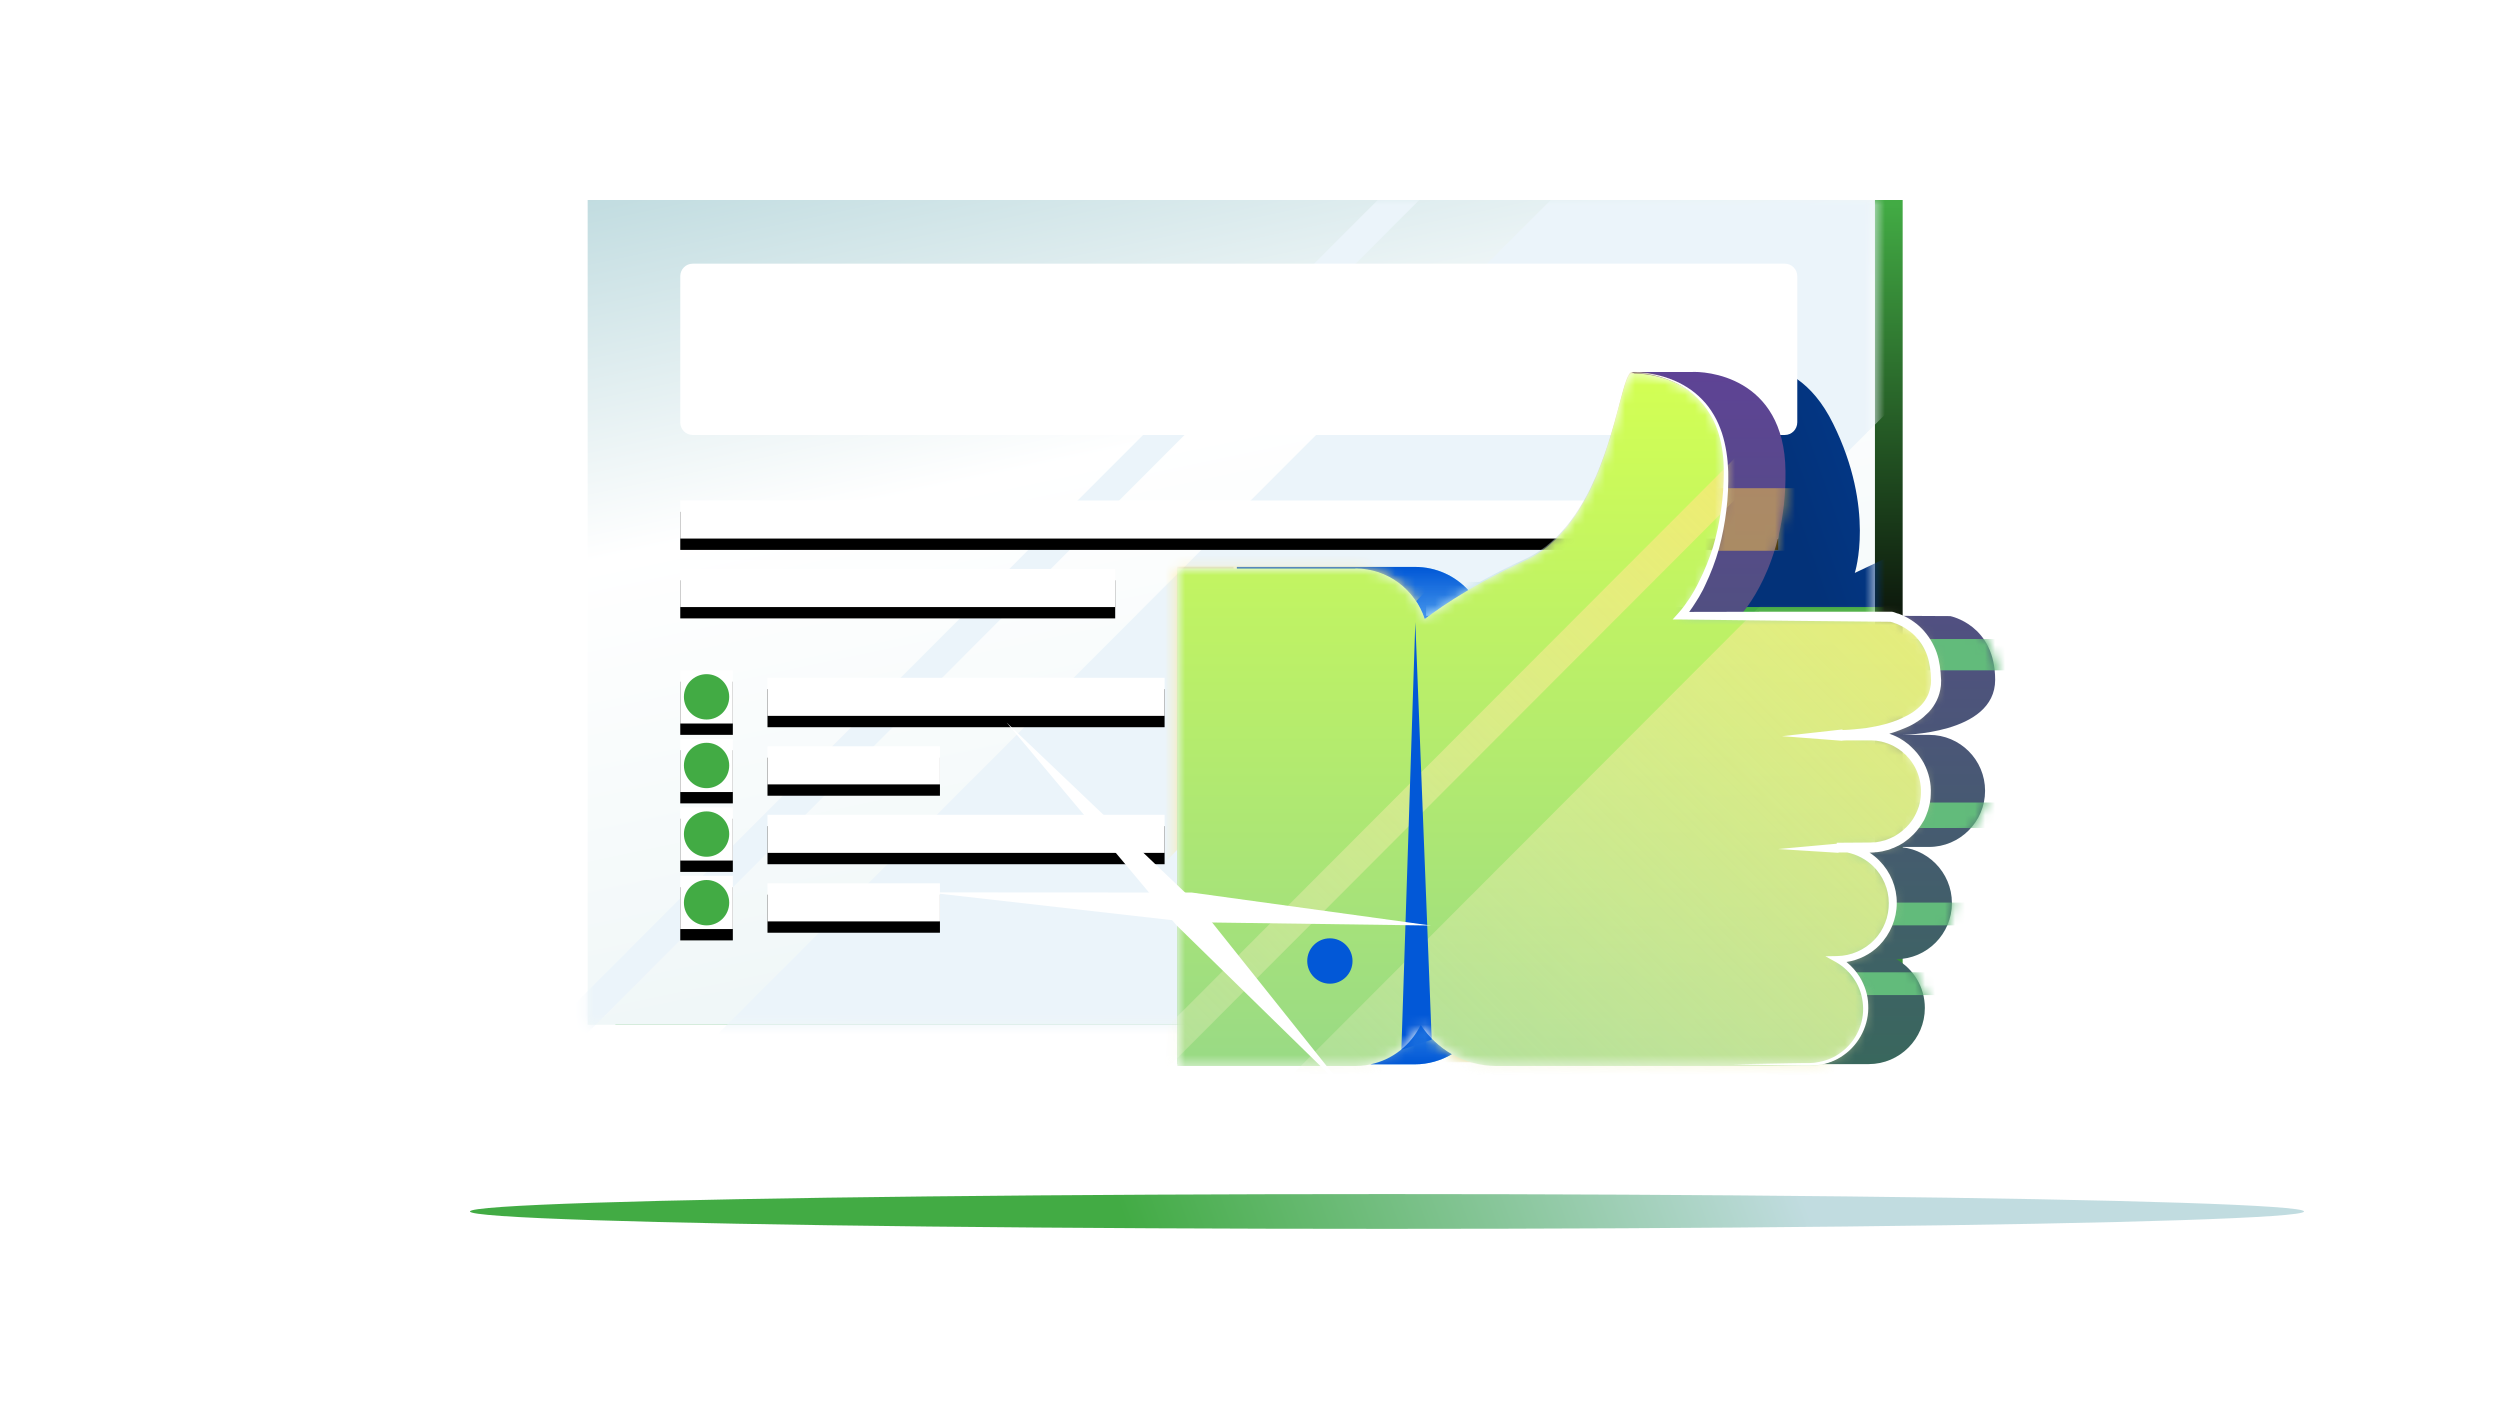 <svg width="250" height="142" viewBox="0 0 250 142" fill="none" xmlns="http://www.w3.org/2000/svg">
<g clip-path="url(#clip0_7321_8195)">
<ellipse cx="91.7" cy="1.739" rx="91.7" ry="1.739" transform="matrix(1 0 0 -1 47 122.886)" fill="url(#paint0_linear_7321_8195)"/>
<path d="M190.266 20H61.537V102.48H190.266V20Z" fill="url(#paint1_linear_7321_8195)"/>
<path d="M187.494 20H58.766V102.48H187.494V20Z" fill="url(#paint2_linear_7321_8195)"/>
<mask id="mask0_7321_8195" style="mask-type:alpha" maskUnits="userSpaceOnUse" x="58" y="20" width="130" height="83">
<path d="M187.494 20H58.766V102.48H187.494V20Z" fill="#EBF4FA"/>
</mask>
<g mask="url(#mask0_7321_8195)">
<rect width="2.934" height="175.17" transform="matrix(0.707 0.708 -0.707 0.708 159.206 -1.462)" fill="#EBF4FA"/>
<rect width="38.79" height="175.17" transform="matrix(0.707 0.708 -0.707 0.708 179.384 -4.344)" fill="#EBF4FA"/>
<g filter="url(#filter0_b_7321_8195)">
<path fill-rule="evenodd" clip-rule="evenodd" d="M205.092 61.159L207.665 59.922C210.447 58.586 213.798 59.75 215.141 62.555C216.476 65.341 215.294 68.707 212.513 70.044L209.523 71.481C212.305 70.144 215.665 71.327 216.999 74.114C218.334 76.9 217.162 80.238 214.409 81.584C216.35 81.701 218.18 82.85 219.088 84.745C220.423 87.531 219.241 90.897 216.46 92.234L188.265 105.783C186.319 106.718 184.207 106.901 182.256 106.445C184.712 105.85 186.546 103.626 186.546 100.989C186.546 98.886 185.392 97.057 183.692 96.111C186.756 96.09 189.253 93.588 189.253 90.498C189.253 87.408 186.735 84.885 183.65 84.885H186.966C190.051 84.885 192.569 82.362 192.569 79.272C192.569 76.16 190.051 73.659 186.966 73.659H184.111C184.111 73.659 193.556 73.659 193.556 68.151C193.556 62.643 189.065 61.781 189.065 61.781L168.098 61.676C168.098 61.676 172.715 56.84 172.589 47.275C172.558 44.446 171.835 42.415 170.798 40.96C170.797 40.956 170.796 40.953 170.796 40.95C170.43 39.025 170.183 37.724 170.519 37.528C171.666 36.86 179.085 33.785 183.31 42.363C187.554 50.933 185.479 57.293 185.479 57.293L204.428 48.304C204.428 48.304 208.85 47.135 211.228 52.101C213.607 57.067 205.092 61.159 205.092 61.159ZM153.229 106.602L159.465 119.623L175.53 111.903C177.732 110.845 179.157 108.832 179.546 106.602H153.229Z" fill="url(#paint3_linear_7321_8195)"/>
</g>
<g filter="url(#filter1_f_7321_8195)">
<rect x="157.244" y="60.705" width="33.858" height="56.535" fill="#42AB44"/>
</g>
</g>
<path d="M178.493 43.497H69.261C68.584 43.497 68.026 42.933 68.026 42.248V27.618C68.026 26.933 68.584 26.369 69.261 26.369H178.493C179.17 26.369 179.728 26.933 179.728 27.618V42.228C179.728 42.933 179.17 43.497 178.493 43.497Z" fill="white"/>
<path d="M177.815 51.182H68.026V54.99H177.815V51.182Z" fill="black"/>
<path d="M111.52 58.031H68.026V61.84H111.52V58.031Z" fill="black"/>
<path d="M116.459 68.912H76.749V72.721H116.459V68.912Z" fill="black"/>
<path d="M93.995 75.764H76.749V79.573H93.995V75.764Z" fill="black"/>
<path d="M116.459 82.613H76.749V86.422H116.459V82.613Z" fill="black"/>
<path d="M93.995 89.465H76.749V93.274H93.995V89.465Z" fill="black"/>
<path d="M73.284 68.166H68.026V73.486H73.284V68.166Z" fill="black"/>
<path d="M73.284 75.018H68.026V80.338H73.284V75.018Z" fill="black"/>
<path d="M73.284 81.87H68.026V87.19H73.284V81.87Z" fill="black"/>
<path d="M73.284 88.719H68.026V94.039H73.284V88.719Z" fill="black"/>
<path d="M179.708 68.914H139.998V72.723H179.708V68.914Z" fill="black"/>
<path d="M157.244 75.766H139.998V79.575H157.244V75.766Z" fill="black"/>
<path d="M179.708 82.616H139.998V86.424H179.708V82.616Z" fill="black"/>
<path d="M157.244 89.468H139.998V93.276H157.244V89.468Z" fill="black"/>
<path d="M136.552 68.168H131.295V73.488H136.552V68.168Z" fill="black"/>
<path d="M136.552 75.02H131.295V80.34H136.552V75.02Z" fill="black"/>
<path d="M136.552 81.872H131.295V87.192H136.552V81.872Z" fill="black"/>
<path d="M136.552 88.721H131.295V94.041H136.552V88.721Z" fill="black"/>
<path d="M177.815 50.048H68.026V53.856H177.815V50.048Z" fill="white"/>
<path d="M111.52 56.897H68.026V60.706H111.52V56.897Z" fill="white"/>
<path d="M116.459 67.778H76.749V71.587H116.459V67.778Z" fill="white"/>
<path d="M93.995 74.63H76.749V78.439H93.995V74.63Z" fill="white"/>
<path d="M116.459 81.479H76.749V85.288H116.459V81.479Z" fill="white"/>
<path d="M93.995 88.331H76.749V92.14H93.995V88.331Z" fill="white"/>
<path d="M73.284 67.032H68.026V72.352H73.284V67.032Z" fill="white"/>
<path d="M73.284 73.884H68.026V79.204H73.284V73.884Z" fill="white"/>
<path d="M73.284 80.736H68.026V86.056H73.284V80.736Z" fill="white"/>
<path d="M73.284 87.585H68.026V92.905H73.284V87.585Z" fill="white"/>
<path d="M179.708 67.78H139.998V71.589H179.708V67.78Z" fill="white"/>
<path d="M157.244 74.632H139.998V78.441H157.244V74.632Z" fill="white"/>
<path d="M179.708 81.482H139.998V85.29H179.708V81.482Z" fill="white"/>
<path d="M157.244 88.334H139.998V92.142H157.244V88.334Z" fill="white"/>
<path d="M136.552 67.034H131.295V72.354H136.552V67.034Z" fill="white"/>
<path d="M136.552 73.886H131.295V79.206H136.552V73.886Z" fill="white"/>
<path d="M136.552 80.738H131.295V86.058H136.552V80.738Z" fill="white"/>
<path d="M136.552 87.588H131.295V92.907H136.552V87.588Z" fill="white"/>
<ellipse cx="70.656" cy="69.685" rx="2.265" ry="2.269" fill="#42AB44"/>
<ellipse cx="133.923" cy="69.685" rx="2.265" ry="2.269" fill="#42AB44"/>
<ellipse cx="70.656" cy="76.548" rx="2.265" ry="2.269" fill="#42AB44"/>
<ellipse cx="133.923" cy="76.548" rx="2.265" ry="2.269" fill="#42AB44"/>
<ellipse cx="70.656" cy="83.408" rx="2.265" ry="2.269" fill="#42AB44"/>
<ellipse cx="133.923" cy="83.408" rx="2.265" ry="2.269" fill="#42AB44"/>
<ellipse cx="70.656" cy="90.269" rx="2.265" ry="2.269" fill="#42AB44"/>
<ellipse cx="133.923" cy="90.268" rx="2.265" ry="2.269" fill="#42AB44"/>
<g filter="url(#filter2_b_7321_8195)">
<path d="M186.966 73.658H184.112C184.112 73.658 193.556 73.658 193.556 68.15C193.556 62.642 189.065 61.78 189.065 61.78L168.098 61.675C168.098 61.675 172.716 56.839 172.59 47.274C172.485 37.709 164.468 37.267 163.145 37.372C161.823 37.477 161.068 52.109 152.505 56.062C147.258 58.479 144.131 60.623 142.473 61.906C141.528 58.963 138.8 56.839 135.547 56.839H117.729V106.601H135.547C138.422 106.601 140.899 104.94 142.074 102.522C143.711 104.982 146.502 106.601 149.671 106.601H180.943C184.028 106.601 186.546 104.078 186.546 100.988C186.546 98.885 185.392 97.056 183.692 96.11C186.756 96.089 189.254 93.588 189.254 90.497C189.254 87.407 186.735 84.884 183.65 84.884H186.966C190.051 84.884 192.57 82.361 192.57 79.271C192.57 76.159 190.051 73.658 186.966 73.658Z" fill="white" fill-opacity="0.5"/>
</g>
<path fill-rule="evenodd" clip-rule="evenodd" d="M142.472 61.907C141.528 58.964 138.778 56.84 135.546 56.84V56.861H123.688V56.693H141.507C143.606 56.693 145.494 57.576 146.817 59.006C144.823 60.183 143.417 61.171 142.472 61.907ZM137.035 106.434C139.26 105.971 141.107 104.479 142.072 102.502C142.87 103.701 143.94 104.71 145.178 105.425C144.108 106.055 142.828 106.434 141.484 106.434H137.035Z" fill="#86D0FF"/>
<path fill-rule="evenodd" clip-rule="evenodd" d="M142.472 61.907C141.528 58.964 138.778 56.84 135.546 56.84V56.861H123.688V56.693H141.507C143.606 56.693 145.494 57.576 146.817 59.006C144.823 60.183 143.417 61.171 142.472 61.907ZM137.035 106.434C139.26 105.971 141.107 104.479 142.072 102.502C142.87 103.701 143.94 104.71 145.178 105.425C144.108 106.055 142.828 106.434 141.484 106.434H137.035Z" fill="url(#paint4_linear_7321_8195)"/>
<path d="M192.926 73.488H190.071C190.071 73.488 199.516 73.488 199.516 67.98C199.516 62.472 195.024 61.611 195.024 61.611L174.058 61.505C174.058 61.505 178.675 56.67 178.549 47.105C178.444 37.539 170.427 37.098 169.105 37.203H163.145L163.459 37.35C165.432 37.35 172.463 38.296 172.568 47.252C172.673 56.817 168.077 61.653 168.077 61.653L189.043 61.758C189.043 61.758 193.534 62.641 193.534 68.128C193.534 73.615 184.09 73.636 184.09 73.636H186.944C190.029 73.636 192.548 76.158 192.548 79.249C192.548 82.339 190.029 84.862 186.944 84.862H183.628C186.713 84.862 189.232 87.385 189.232 90.475C189.232 93.565 186.755 96.067 183.67 96.088C185.37 97.055 186.525 98.884 186.525 100.965C186.525 103.614 184.699 105.822 182.243 106.41H186.881C189.967 106.41 192.485 103.888 192.485 100.797C192.485 98.695 191.331 96.866 189.631 95.92C192.695 95.899 195.192 93.397 195.192 90.307C195.192 87.216 192.674 84.694 189.589 84.694H192.905C195.99 84.694 198.508 82.171 198.508 79.081C198.508 75.99 196.011 73.488 192.926 73.488Z" fill="url(#paint5_linear_7321_8195)"/>
<mask id="mask1_7321_8195" style="mask-type:alpha" maskUnits="userSpaceOnUse" x="163" y="37" width="37" height="70">
<path d="M192.925 73.487H190.07C190.07 73.487 199.515 73.487 199.515 67.979C199.515 62.471 195.023 61.609 195.023 61.609L174.057 61.504C174.057 61.504 178.674 56.669 178.548 47.103C178.443 37.538 170.426 37.096 169.104 37.202H163.144L163.458 37.349C165.431 37.349 172.462 38.295 172.567 47.251C172.672 56.816 168.076 61.651 168.076 61.651L189.042 61.757C189.042 61.757 193.533 62.639 193.533 68.126C193.533 73.613 184.089 73.634 184.089 73.634H186.943C190.028 73.634 192.547 76.157 192.547 79.248C192.547 82.338 190.028 84.861 186.943 84.861H183.627C186.712 84.861 189.231 87.383 189.231 90.474C189.231 93.564 186.754 96.066 183.669 96.087C185.369 97.054 186.524 98.883 186.524 100.964C186.524 103.613 184.698 105.821 182.242 106.409H186.88C189.966 106.409 192.484 103.886 192.484 100.796C192.484 98.694 191.33 96.865 189.63 95.919C192.694 95.898 195.191 93.396 195.191 90.306C195.191 87.215 192.673 84.692 189.588 84.692H192.904C195.989 84.692 198.507 82.17 198.507 79.079C198.507 75.989 196.01 73.487 192.925 73.487Z" fill="#86D0FF"/>
<path d="M192.925 73.487H190.07C190.07 73.487 199.515 73.487 199.515 67.979C199.515 62.471 195.023 61.609 195.023 61.609L174.057 61.504C174.057 61.504 178.674 56.669 178.548 47.103C178.443 37.538 170.426 37.096 169.104 37.202H163.144L163.458 37.349C165.431 37.349 172.462 38.295 172.567 47.251C172.672 56.816 168.076 61.651 168.076 61.651L189.042 61.757C189.042 61.757 193.533 62.639 193.533 68.126C193.533 73.613 184.089 73.634 184.089 73.634H186.943C190.028 73.634 192.547 76.157 192.547 79.248C192.547 82.338 190.028 84.861 186.943 84.861H183.627C186.712 84.861 189.231 87.383 189.231 90.474C189.231 93.564 186.754 96.066 183.669 96.087C185.369 97.054 186.524 98.883 186.524 100.964C186.524 103.613 184.698 105.821 182.242 106.409H186.88C189.966 106.409 192.484 103.886 192.484 100.796C192.484 98.694 191.33 96.865 189.63 95.919C192.694 95.898 195.191 93.396 195.191 90.306C195.191 87.215 192.673 84.692 189.588 84.692H192.904C195.989 84.692 198.507 82.17 198.507 79.079C198.507 75.989 196.01 73.487 192.925 73.487Z" fill="url(#paint6_linear_7321_8195)"/>
<path d="M192.925 73.487H190.07C190.07 73.487 199.515 73.487 199.515 67.979C199.515 62.471 195.023 61.609 195.023 61.609L174.057 61.504C174.057 61.504 178.674 56.669 178.548 47.103C178.443 37.538 170.426 37.096 169.104 37.202H163.144L163.458 37.349C165.431 37.349 172.462 38.295 172.567 47.251C172.672 56.816 168.076 61.651 168.076 61.651L189.042 61.757C189.042 61.757 193.533 62.639 193.533 68.126C193.533 73.613 184.089 73.634 184.089 73.634H186.943C190.028 73.634 192.547 76.157 192.547 79.248C192.547 82.338 190.028 84.861 186.943 84.861H183.627C186.712 84.861 189.231 87.383 189.231 90.474C189.231 93.564 186.754 96.066 183.669 96.087C185.369 97.054 186.524 98.883 186.524 100.964C186.524 103.613 184.698 105.821 182.242 106.409H186.88C189.966 106.409 192.484 103.886 192.484 100.796C192.484 98.694 191.33 96.865 189.63 95.919C192.694 95.898 195.191 93.396 195.191 90.306C195.191 87.215 192.673 84.692 189.588 84.692H192.904C195.989 84.692 198.507 82.17 198.507 79.079C198.507 75.989 196.01 73.487 192.925 73.487Z" fill="black"/>
</mask>
<g mask="url(#mask1_7321_8195)">
<rect x="181.637" y="80.254" width="24.77" height="2.547" fill="#62BB7B"/>
<rect x="178.639" y="90.259" width="24.77" height="2.277" fill="#62BB7B"/>
<rect x="177.812" y="97.23" width="24.77" height="2.277" fill="#62BB7B"/>
<rect x="180.565" y="63.904" width="24.77" height="3.129" fill="#62BB7B"/>
<rect x="161.631" y="48.819" width="24.77" height="6.258" fill="#FFCA42" fill-opacity="0.5"/>
</g>
<mask id="mask2_7321_8195" style="mask-type:alpha" maskUnits="userSpaceOnUse" x="117" y="37" width="77" height="70">
<path d="M186.966 73.657H184.112C184.112 73.657 193.556 73.657 193.556 68.149C193.556 62.641 189.065 61.779 189.065 61.779L168.098 61.673C168.098 61.673 172.716 56.838 172.59 47.273C172.485 37.707 164.468 37.266 163.145 37.371C161.823 37.476 161.068 52.108 152.505 56.06C147.258 58.478 144.131 60.622 142.473 61.905C141.528 58.962 138.8 56.838 135.547 56.838H117.729V106.6H135.547C138.422 106.6 140.899 104.939 142.074 102.521C143.711 104.981 146.502 106.6 149.671 106.6H180.943C184.028 106.6 186.546 104.077 186.546 100.986C186.546 98.884 185.392 97.055 183.692 96.109C186.756 96.088 189.254 93.586 189.254 90.496C189.254 87.406 186.735 84.883 183.65 84.883H186.966C190.051 84.883 192.57 82.36 192.57 79.27C192.57 76.158 190.051 73.657 186.966 73.657Z" fill="white"/>
</mask>
<g mask="url(#mask2_7321_8195)">
<g filter="url(#filter3_f_7321_8195)">
<rect width="41.74" height="51.291" transform="matrix(0.72 0.694 -0.693 0.721 116.382 26.133)" fill="#FFE587"/>
</g>
<g filter="url(#filter4_f_7321_8195)">
<path fill-rule="evenodd" clip-rule="evenodd" d="M158.128 55.892C152.881 58.309 149.754 60.454 148.096 61.736C148.078 61.683 148.06 61.63 148.041 61.578H142.61V58.194H147.967C149.269 57.469 150.778 56.691 152.524 55.892C158.576 53.099 160.728 44.971 161.936 40.407C162.438 38.514 162.777 37.233 163.165 37.202C163.794 37.139 165.998 37.223 168.118 38.401C167.945 38.94 167.759 39.636 167.543 40.442C166.321 45.013 164.158 53.104 158.128 55.892Z" fill="url(#paint7_linear_7321_8195)"/>
<path d="M123.352 56.669H117.728V106.431H123.352V56.669Z" fill="url(#paint8_linear_7321_8195)"/>
<path fill-rule="evenodd" clip-rule="evenodd" d="M147.438 102.845C147.531 102.685 147.618 102.521 147.699 102.354C147.81 102.521 147.927 102.685 148.05 102.845H148.181V103.012C149.854 105.098 152.419 106.432 155.296 106.432H149.672C149.018 106.432 148.378 106.362 147.761 106.229H142.61V102.845H147.438Z" fill="url(#paint9_linear_7321_8195)"/>
</g>
<path d="M186.966 73.657H184.112C184.112 73.657 193.556 73.657 193.556 68.149C193.556 62.641 189.065 61.779 189.065 61.779L168.098 61.673C168.098 61.673 172.716 56.838 172.59 47.273C172.485 37.707 164.468 37.266 163.145 37.371C161.823 37.476 161.068 52.108 152.505 56.06C147.258 58.478 144.131 60.622 142.473 61.905C141.528 58.962 138.8 56.838 135.547 56.838H117.729V106.6H135.547C138.422 106.6 140.899 104.939 142.074 102.521C143.711 104.981 146.502 106.6 149.671 106.6H180.943C184.028 106.6 186.546 104.077 186.546 100.986C186.546 98.884 185.392 97.055 183.692 96.109C186.756 96.088 189.254 93.586 189.254 90.496C189.254 87.406 186.735 84.883 183.65 84.883H186.966C190.051 84.883 192.57 82.36 192.57 79.27C192.57 76.158 190.051 73.657 186.966 73.657Z" fill="url(#paint10_linear_7321_8195)"/>
<g style="mix-blend-mode:lighten">
<rect width="2.934" height="175.17" transform="matrix(0.707 0.708 -0.707 0.708 203.013 16.245)" fill="url(#paint11_linear_7321_8195)"/>
</g>
<g style="mix-blend-mode:lighten">
<rect width="38.79" height="175.17" transform="matrix(0.707 0.708 -0.707 0.708 223.189 13.36)" fill="url(#paint12_linear_7321_8195)"/>
</g>
<path d="M140.137 104.982L141.532 62.214L143.17 103.969L140.137 104.982Z" fill="#0258D7"/>
</g>
<path fill-rule="evenodd" clip-rule="evenodd" d="M173.264 106.434L178.868 106.328L180.274 106.307H180.966L181.302 106.286C181.407 106.286 181.533 106.265 181.638 106.244C182.54 106.118 183.401 105.782 184.135 105.214C185.605 104.142 186.444 102.292 186.297 100.505C186.234 99.622 185.961 98.739 185.479 98.003C184.996 97.246 184.345 96.637 183.569 96.195L182.54 95.628L183.716 95.607C185.101 95.586 186.444 94.997 187.409 94.009C188.375 93.021 188.9 91.654 188.879 90.288C188.879 88.921 188.291 87.576 187.326 86.63C186.616 85.935 185.703 85.455 184.735 85.25L183.895 85.244L183.819 85.28L177.816 84.904L183.674 84.371V84.275L186.633 84.254H187.011L187.347 84.233H187.514L187.682 84.212L188.018 84.149L188.354 84.065L188.522 84.023L188.69 83.96L189.005 83.834L189.319 83.687C189.424 83.645 189.529 83.582 189.613 83.519C189.625 83.511 189.637 83.504 189.648 83.498C189.66 83.491 189.671 83.484 189.682 83.478L189.682 83.478C189.757 83.434 189.826 83.394 189.907 83.329C189.961 83.287 190.015 83.247 190.068 83.207L190.068 83.207C190.201 83.108 190.327 83.014 190.432 82.909C190.767 82.615 191.061 82.257 191.313 81.879L191.481 81.584C191.524 81.513 191.557 81.441 191.587 81.376L191.587 81.376C191.601 81.345 191.615 81.317 191.628 81.29C191.698 81.164 191.749 81.019 191.8 80.874C191.826 80.802 191.852 80.73 191.88 80.659C192.006 80.218 192.09 79.776 192.09 79.335C192.132 78.431 191.922 77.527 191.502 76.728C191.271 76.329 191.04 75.95 190.704 75.635L190.6 75.509L190.474 75.404C190.432 75.362 190.39 75.325 190.348 75.288C190.306 75.251 190.264 75.215 190.222 75.172C190.148 75.123 190.078 75.071 190.009 75.02L190.009 75.019C189.899 74.938 189.792 74.858 189.676 74.794C189.298 74.542 188.879 74.374 188.459 74.247C188.249 74.184 188.018 74.121 187.808 74.1C187.703 74.079 187.577 74.058 187.472 74.058L187.137 74.037H186.78H186.402H185.668H184.711C184.558 74.045 184.405 74.051 184.25 74.056L184.213 74.078L178.21 73.617L184.213 72.947L184.28 73.004C185.048 72.979 185.87 72.897 186.654 72.797C187.472 72.671 188.291 72.502 189.067 72.25C189.466 72.124 189.844 71.977 190.201 71.809C190.579 71.641 190.914 71.451 191.25 71.241C191.901 70.8 192.446 70.253 192.761 69.58C192.929 69.244 193.013 68.887 193.076 68.508C193.097 68.424 193.097 68.319 193.097 68.235C193.097 68.199 193.1 68.166 193.102 68.133V68.133C193.106 68.07 193.111 68.01 193.097 67.941L193.076 67.331C192.992 66.532 192.845 65.733 192.509 65.039C192.174 64.325 191.691 63.715 191.082 63.21C190.767 62.979 190.453 62.748 190.096 62.58L190.096 62.58C190.012 62.538 189.928 62.496 189.823 62.453L189.823 62.453C189.739 62.411 189.655 62.369 189.55 62.348C189.508 62.327 189.461 62.312 189.414 62.296C189.367 62.28 189.319 62.264 189.277 62.243C189.249 62.236 189.219 62.227 189.189 62.218C189.128 62.199 189.067 62.18 189.025 62.18H189.109L178.616 62.075L168.122 61.949H167.261L167.849 61.297C168.248 60.856 168.626 60.33 168.961 59.826C169.008 59.749 169.055 59.675 169.101 59.601C169.221 59.41 169.338 59.224 169.444 59.027L169.675 58.606L169.885 58.186C170.452 57.072 170.934 55.873 171.312 54.675C172.026 52.236 172.382 49.693 172.382 47.149C172.382 45.888 172.236 44.605 171.879 43.407C171.69 42.797 171.459 42.208 171.144 41.662C170.829 41.115 170.473 40.59 170.032 40.127C169.171 39.181 168.101 38.466 166.905 38.004C166.317 37.773 165.708 37.583 165.079 37.457C164.449 37.331 163.82 37.268 163.169 37.289C163.82 37.247 164.449 37.289 165.1 37.394C165.729 37.499 166.359 37.647 166.968 37.878C168.185 38.319 169.318 39.013 170.221 39.959C170.682 40.422 171.06 40.947 171.396 41.515C171.732 42.082 171.984 42.692 172.194 43.302C172.592 44.542 172.781 45.845 172.823 47.149C172.886 49.735 172.571 52.342 171.9 54.864C171.543 56.126 171.081 57.345 170.515 58.522L170.305 58.964L170.074 59.384C169.967 59.598 169.839 59.8 169.712 59.999C169.664 60.075 169.616 60.15 169.57 60.225C169.36 60.559 169.151 60.878 168.92 61.191L178.616 61.171H189.109H189.151H189.193C189.34 61.192 189.445 61.234 189.55 61.276C189.655 61.318 189.781 61.36 189.886 61.381L190.201 61.508C190.253 61.529 190.306 61.555 190.358 61.581C190.411 61.607 190.463 61.634 190.516 61.655C190.935 61.865 191.313 62.117 191.691 62.411C192.404 63 192.992 63.757 193.391 64.598C193.811 65.439 193.979 66.343 194.062 67.247L194.104 67.919C194.118 67.989 194.114 68.067 194.109 68.149C194.107 68.191 194.104 68.234 194.104 68.277C194.104 68.403 194.104 68.508 194.083 68.634C194.021 69.118 193.895 69.58 193.685 70.022C193.475 70.463 193.202 70.863 192.887 71.199C192.551 71.535 192.216 71.851 191.817 72.103C191.439 72.355 191.04 72.587 190.621 72.755C190.201 72.944 189.781 73.091 189.361 73.238L189.361 73.238C189.219 73.285 189.076 73.329 188.931 73.37C189.372 73.526 189.818 73.719 190.201 73.974C190.352 74.056 190.493 74.166 190.632 74.273C190.706 74.329 190.779 74.386 190.851 74.437C190.956 74.521 191.061 74.626 191.145 74.71L191.292 74.857L191.439 75.004C191.817 75.383 192.111 75.845 192.383 76.308C192.887 77.275 193.139 78.347 193.076 79.44C193.076 79.987 192.95 80.512 192.803 81.038C192.761 81.139 192.726 81.24 192.691 81.341C192.638 81.492 192.585 81.643 192.509 81.795C192.491 81.831 192.475 81.868 192.458 81.904C192.419 81.992 192.38 82.077 192.321 82.152L192.111 82.488C191.817 82.93 191.481 83.35 191.061 83.708C190.935 83.834 190.791 83.941 190.646 84.049C190.574 84.103 190.502 84.156 190.432 84.212C190.355 84.274 190.266 84.324 190.183 84.372L190.183 84.372C190.153 84.389 190.124 84.406 190.096 84.422C190.079 84.433 190.061 84.444 190.043 84.455C189.95 84.512 189.845 84.576 189.739 84.612L189.382 84.78C189.256 84.822 189.13 84.864 189.005 84.927L188.816 84.99L188.627 85.032L188.228 85.137L187.829 85.2L187.64 85.221C187.577 85.221 187.514 85.221 187.43 85.242L187.032 85.263H186.958C187.312 85.495 187.641 85.763 187.934 86.062C189.046 87.177 189.697 88.732 189.676 90.309C189.676 91.886 189.025 93.42 187.934 94.535C187.057 95.43 185.881 96.014 184.646 96.197C185.172 96.622 185.622 97.131 185.982 97.709C186.486 98.55 186.801 99.517 186.822 100.484C186.927 102.439 185.961 104.394 184.366 105.509C183.59 106.076 182.645 106.413 181.701 106.518C181.575 106.539 181.47 106.539 181.344 106.539L180.987 106.56H180.295L178.889 106.539L173.264 106.434Z" fill="white"/>
<ellipse cx="132.988" cy="96.101" rx="2.265" ry="2.269" fill="#0258D7"/>
<path d="M119.183 89.255L143.093 92.553L118.989 92.219L92.77 89.239L119.183 89.255Z" fill="white"/>
<path d="M119.811 90.493L134.88 109.379L117.631 92.509L100.669 72.261L119.811 90.493Z" fill="white"/>
</g>
<defs>
<filter id="filter0_b_7321_8195" x="149.229" y="32.445" width="74.409" height="91.178" filterUnits="userSpaceOnUse" color-interpolation-filters="sRGB">
<feFlood flood-opacity="0" result="BackgroundImageFix"/>
<feGaussianBlur in="BackgroundImageFix" stdDeviation="2"/>
<feComposite in2="SourceAlpha" operator="in" result="effect1_backgroundBlur_7321_8195"/>
<feBlend mode="normal" in="SourceGraphic" in2="effect1_backgroundBlur_7321_8195" result="shape"/>
</filter>
<filter id="filter1_f_7321_8195" x="142.244" y="45.705" width="63.858" height="86.535" filterUnits="userSpaceOnUse" color-interpolation-filters="sRGB">
<feFlood flood-opacity="0" result="BackgroundImageFix"/>
<feBlend mode="normal" in="SourceGraphic" in2="BackgroundImageFix" result="shape"/>
<feGaussianBlur stdDeviation="7.5" result="effect1_foregroundBlur_7321_8195"/>
</filter>
<filter id="filter2_b_7321_8195" x="113.729" y="33.361" width="83.828" height="77.24" filterUnits="userSpaceOnUse" color-interpolation-filters="sRGB">
<feFlood flood-opacity="0" result="BackgroundImageFix"/>
<feGaussianBlur in="BackgroundImageFix" stdDeviation="2"/>
<feComposite in2="SourceAlpha" operator="in" result="effect1_backgroundBlur_7321_8195"/>
<feBlend mode="normal" in="SourceGraphic" in2="effect1_backgroundBlur_7321_8195" result="shape"/>
</filter>
<filter id="filter3_f_7321_8195" x="61.847" y="7.133" width="103.585" height="103.956" filterUnits="userSpaceOnUse" color-interpolation-filters="sRGB">
<feFlood flood-opacity="0" result="BackgroundImageFix"/>
<feBlend mode="normal" in="SourceGraphic" in2="BackgroundImageFix" result="shape"/>
<feGaussianBlur stdDeviation="9.5" result="effect1_foregroundBlur_7321_8195"/>
</filter>
<filter id="filter4_f_7321_8195" x="114.728" y="34.187" width="56.391" height="75.245" filterUnits="userSpaceOnUse" color-interpolation-filters="sRGB">
<feFlood flood-opacity="0" result="BackgroundImageFix"/>
<feBlend mode="normal" in="SourceGraphic" in2="BackgroundImageFix" result="shape"/>
<feGaussianBlur stdDeviation="1.5" result="effect1_foregroundBlur_7321_8195"/>
</filter>
<linearGradient id="paint0_linear_7321_8195" x1="66.089" y1="-0.887" x2="126.486" y2="21.56" gradientUnits="userSpaceOnUse">
<stop stop-color="#42AB44"/>
<stop offset="1" stop-color="#C1DCE0"/>
</linearGradient>
<linearGradient id="paint1_linear_7321_8195" x1="125.901" y1="20" x2="125.901" y2="102.48" gradientUnits="userSpaceOnUse">
<stop offset="0.005" stop-color="#42AB44"/>
<stop offset="0.573" stop-color="#050304"/>
<stop offset="1" stop-color="#42AB44"/>
</linearGradient>
<linearGradient id="paint2_linear_7321_8195" x1="105.658" y1="9.793" x2="125.208" y2="102.04" gradientUnits="userSpaceOnUse">
<stop stop-color="#C1DCE0"/>
<stop offset="0.379" stop-color="white"/>
<stop offset="1" stop-color="#ECF5F6"/>
</linearGradient>
<linearGradient id="paint3_linear_7321_8195" x1="180.146" y1="55.031" x2="241.363" y2="33.689" gradientUnits="userSpaceOnUse">
<stop stop-color="#033279"/>
<stop offset="1" stop-color="#0157D6"/>
</linearGradient>
<linearGradient id="paint4_linear_7321_8195" x1="135.253" y1="56.693" x2="135.253" y2="106.434" gradientUnits="userSpaceOnUse">
<stop stop-color="#0057D6"/>
<stop offset="0.198" stop-color="#0057D6" stop-opacity="0"/>
<stop offset="0.333" stop-color="#0057D6" stop-opacity="0"/>
<stop offset="0.348" stop-color="#0057D6"/>
<stop offset="0.502" stop-color="#0057D6" stop-opacity="0"/>
<stop offset="0.778" stop-color="#0057D6" stop-opacity="0.087"/>
<stop offset="1" stop-color="#0057D6"/>
</linearGradient>
<linearGradient id="paint5_linear_7321_8195" x1="181.33" y1="37.192" x2="181.33" y2="106.41" gradientUnits="userSpaceOnUse">
<stop stop-color="#5E4395"/>
<stop offset="1" stop-color="#39675D"/>
</linearGradient>
<linearGradient id="paint6_linear_7321_8195" x1="181.329" y1="37.19" x2="181.329" y2="106.409" gradientUnits="userSpaceOnUse">
<stop stop-color="#0057D6"/>
<stop offset="0.198" stop-color="#0057D6" stop-opacity="0"/>
<stop offset="0.333" stop-color="#0057D6" stop-opacity="0"/>
<stop offset="0.348" stop-color="#0057D6"/>
<stop offset="0.502" stop-color="#0057D6" stop-opacity="0"/>
<stop offset="0.778" stop-color="#0057D6" stop-opacity="0.087"/>
<stop offset="1" stop-color="#0057D6"/>
</linearGradient>
<linearGradient id="paint7_linear_7321_8195" x1="157.32" y1="37.187" x2="157.32" y2="61.736" gradientUnits="userSpaceOnUse">
<stop stop-color="#CDC047"/>
<stop offset="1" stop-color="#B5E2FF"/>
</linearGradient>
<linearGradient id="paint8_linear_7321_8195" x1="120.54" y1="56.669" x2="120.54" y2="106.431" gradientUnits="userSpaceOnUse">
<stop stop-color="#CDC047"/>
<stop offset="1" stop-color="#3C9A3E"/>
</linearGradient>
<linearGradient id="paint9_linear_7321_8195" x1="148.953" y1="102.354" x2="148.953" y2="106.432" gradientUnits="userSpaceOnUse">
<stop stop-color="#BBE1F2"/>
<stop offset="1" stop-color="#CDC047"/>
</linearGradient>
<linearGradient id="paint10_linear_7321_8195" x1="155.642" y1="37.36" x2="155.642" y2="106.6" gradientUnits="userSpaceOnUse">
<stop stop-color="#D3FF53"/>
<stop offset="1" stop-color="#99DA85"/>
</linearGradient>
<linearGradient id="paint11_linear_7321_8195" x1="1.467" y1="0" x2="1.467" y2="175.17" gradientUnits="userSpaceOnUse">
<stop stop-color="#FEE54F"/>
<stop offset="1" stop-color="#EBF4FA" stop-opacity="0"/>
</linearGradient>
<linearGradient id="paint12_linear_7321_8195" x1="19.395" y1="0" x2="19.395" y2="175.17" gradientUnits="userSpaceOnUse">
<stop stop-color="#FEE54F"/>
<stop offset="1" stop-color="#EBF4FA" stop-opacity="0"/>
</linearGradient>
<clipPath id="clip0_7321_8195">
<rect width="183.399" height="102.886" fill="white" transform="translate(47 20)"/>
</clipPath>
</defs>
</svg>
